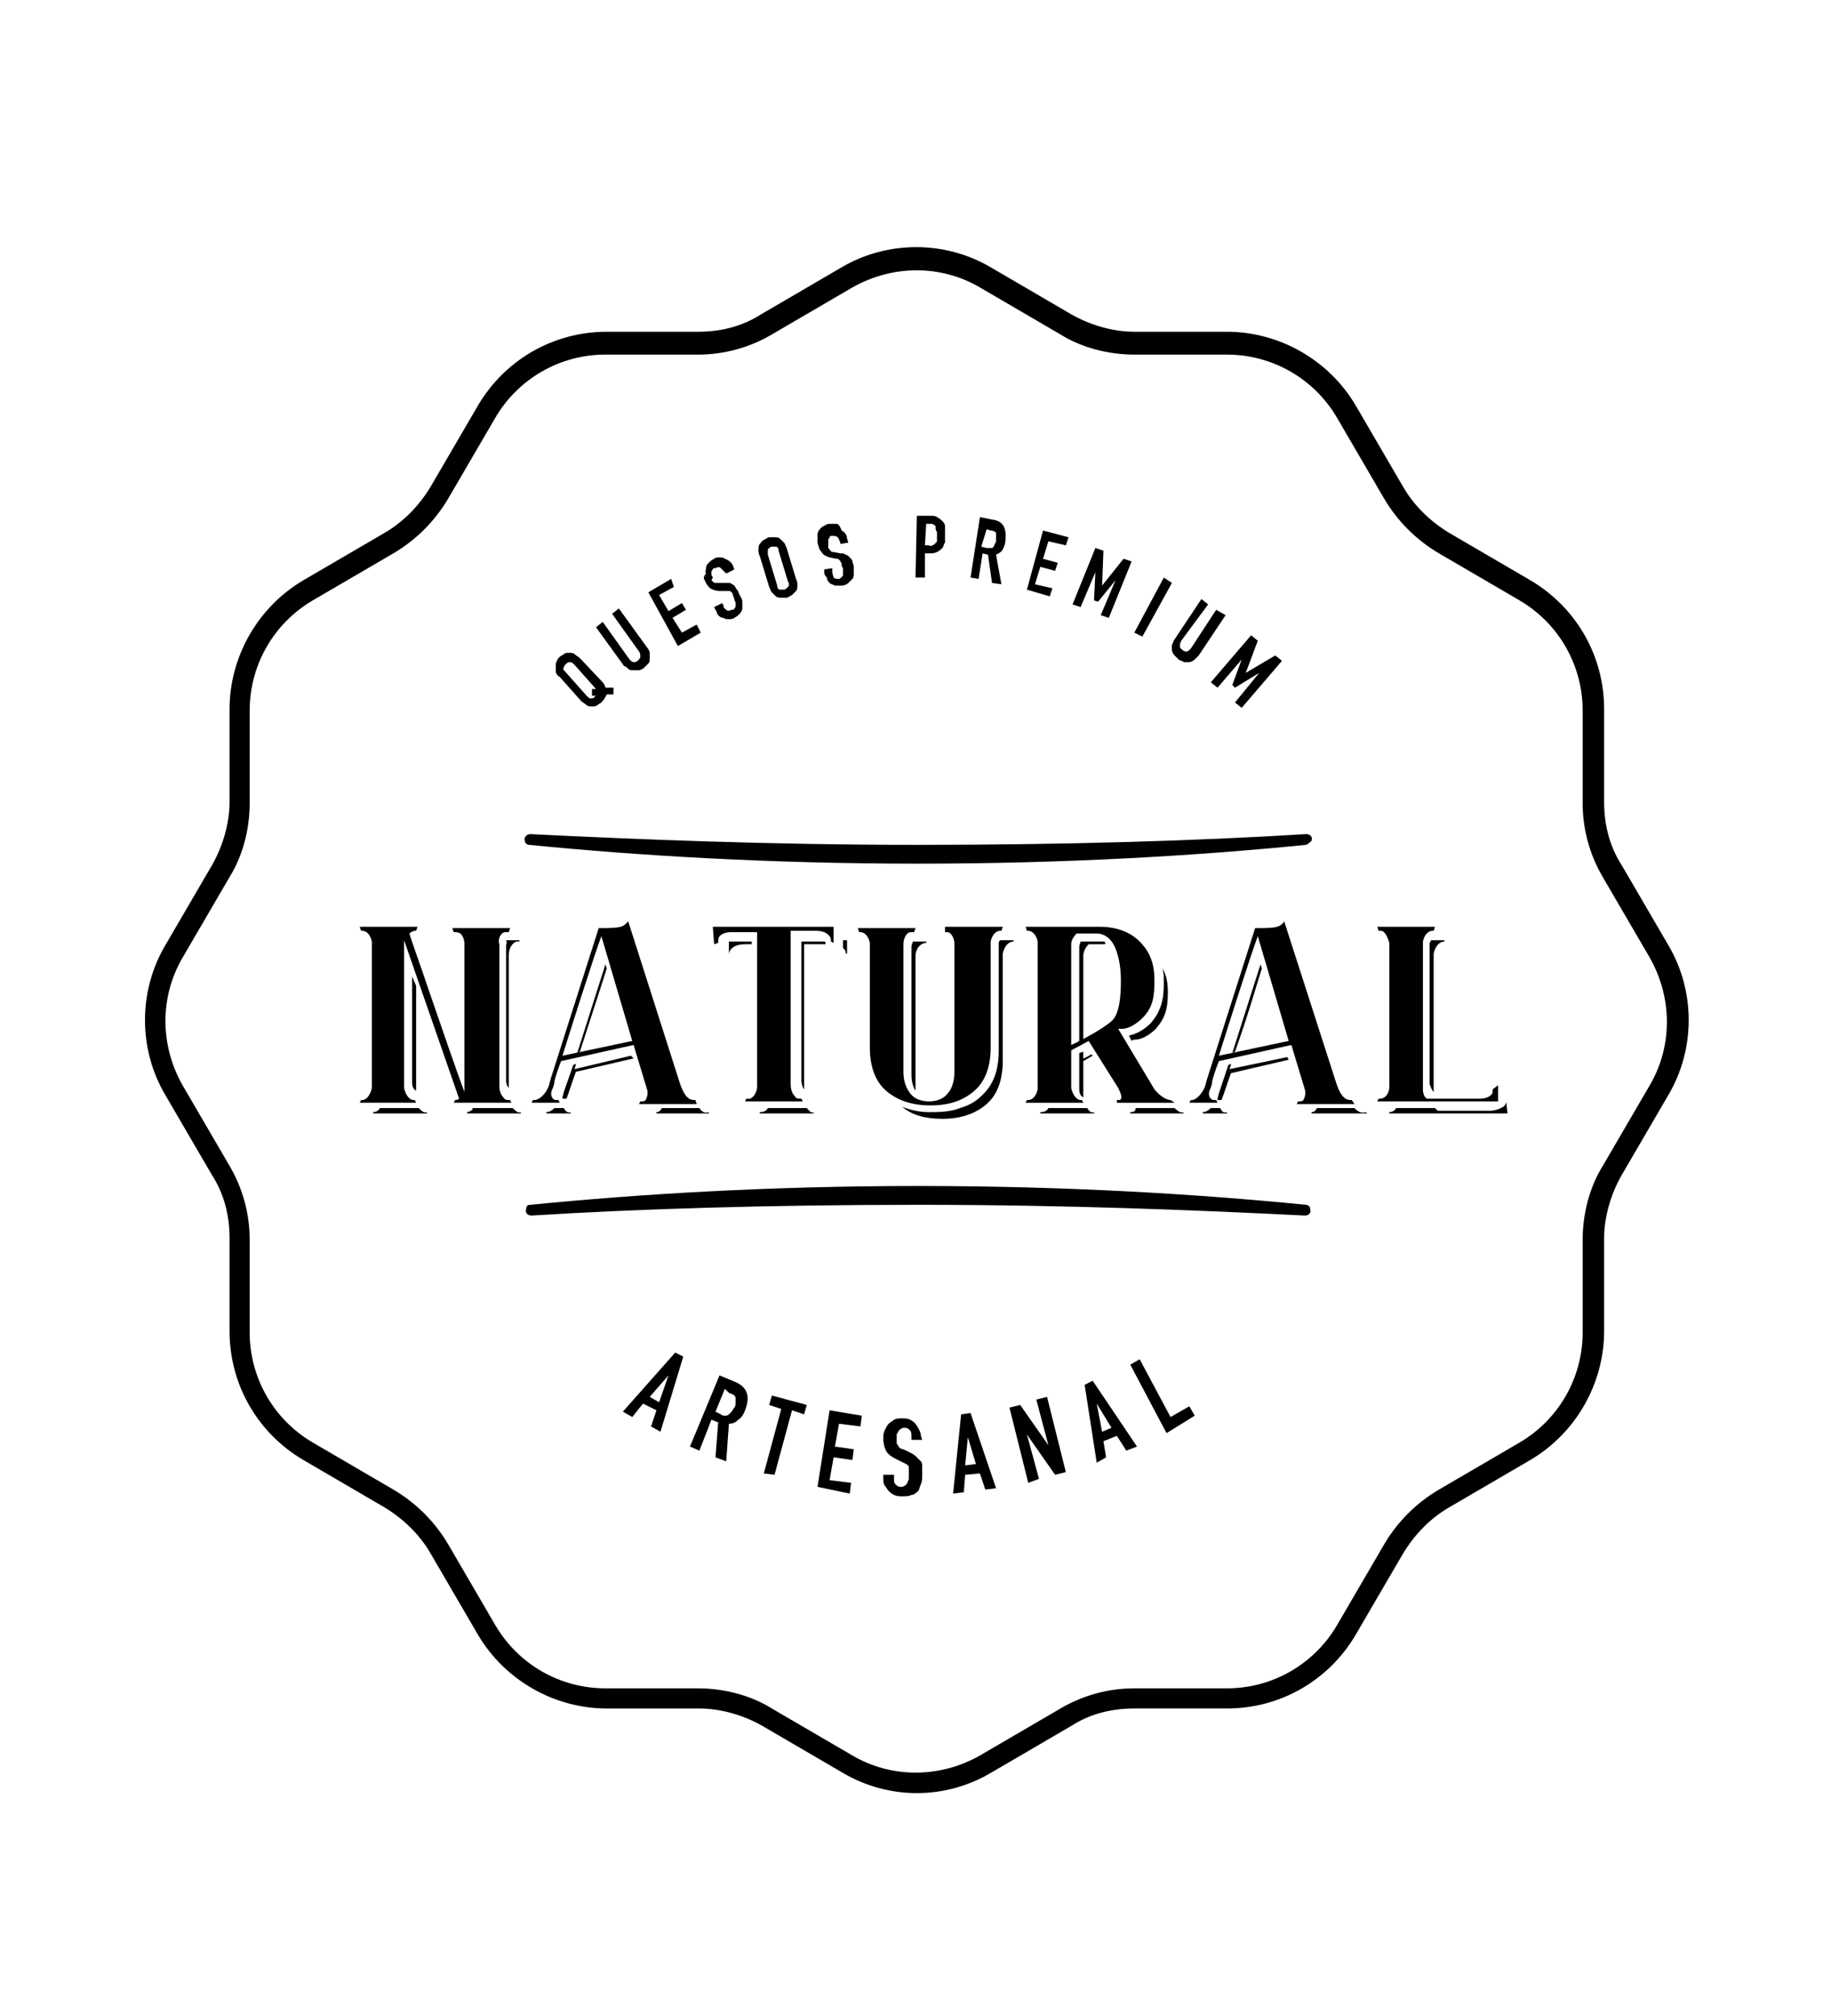 <?xml version="1.0" encoding="utf-8"?>
<!-- Generator: Adobe Illustrator 23.1.1, SVG Export Plug-In . SVG Version: 6.00 Build 0)  -->
<svg version="1.1" id="Layer_1" xmlns="http://www.w3.org/2000/svg" xmlns:xlink="http://www.w3.org/1999/xlink" x="0px" y="0px"
	 viewBox="0 0 136.4 150.1" style="enable-background:new 0 0 136.4 150.1;" xml:space="preserve">
<g>
	<g>
		<g>
			<path d="M68.3,133.5c-1.9,0-3.8-0.5-5.5-1.5l-6-3.5c-1.4-0.8-3.1-1.3-4.7-1.3h-6.9c-3.9,0-7.6-2.1-9.6-5.5l-3.5-6
				c-0.8-1.4-2-2.6-3.5-3.5l-6-3.5c-3.4-2-5.5-5.6-5.5-9.6v-6.9c0-1.7-0.4-3.3-1.3-4.7l-3.5-6c-2-3.4-2-7.7,0-11.1l3.5-6
				c0.8-1.4,1.3-3.1,1.3-4.7v-6.9c0-3.9,2.1-7.6,5.5-9.6l6-3.5c1.4-0.8,2.6-2,3.5-3.5l3.5-6c2-3.4,5.6-5.5,9.6-5.5H52
				c1.7,0,3.3-0.4,4.7-1.3l6-3.5c3.4-2,7.7-2,11.1,0l6,3.5c1.4,0.8,3.1,1.3,4.7,1.3h6.9c3.9,0,7.6,2.1,9.6,5.5l3.5,6
				c0.8,1.4,2,2.6,3.5,3.5l6,3.5c3.4,2,5.5,5.6,5.5,9.6v6.9c0,1.7,0.4,3.3,1.3,4.7l3.5,6c2,3.4,2,7.7,0,11.1l-3.5,6
				c-0.8,1.4-1.3,3.1-1.3,4.7v6.9c0,3.9-2.1,7.6-5.5,9.6l-6,3.5c-1.4,0.8-2.6,2-3.5,3.5l-3.5,6c-2,3.4-5.6,5.5-9.6,5.5h-6.9
				c-1.7,0-3.3,0.4-4.7,1.3l-6,3.5C72.1,133,70.2,133.5,68.3,133.5z M45.1,26.4c-3.4,0-6.5,1.8-8.2,4.7l-3.5,6
				c-1,1.7-2.4,3.1-4.1,4.1l-6,3.5c-2.9,1.7-4.7,4.8-4.7,8.2v6.9c0,1.9-0.5,3.9-1.5,5.5l-3.5,6c-1.7,2.9-1.7,6.5,0,9.5l3.5,6
				c1,1.7,1.5,3.6,1.5,5.5v6.9c0,3.4,1.8,6.5,4.7,8.2l6,3.5c1.7,1,3.1,2.4,4.1,4.1l3.5,6c1.7,2.9,4.8,4.7,8.2,4.7H52
				c1.9,0,3.9,0.5,5.5,1.5l6,3.5c2.9,1.7,6.5,1.7,9.5,0l6-3.5c1.7-1,3.6-1.5,5.5-1.5h6.9c3.4,0,6.5-1.8,8.2-4.7l3.5-6
				c1-1.7,2.4-3.1,4.1-4.1l6-3.5c2.9-1.7,4.7-4.8,4.7-8.2v-6.9c0-1.9,0.5-3.9,1.5-5.5l3.5-6c1.7-2.9,1.7-6.5,0-9.5l-3.5-6
				c-1-1.7-1.5-3.6-1.5-5.5v-6.9c0-3.4-1.8-6.5-4.7-8.2l-6-3.5c-1.7-1-3.1-2.4-4.1-4.1l-3.5-6c-1.7-2.9-4.8-4.7-8.2-4.7h-6.9
				c-1.9,0-3.9-0.5-5.5-1.5l-6-3.5c-2.9-1.7-6.5-1.7-9.5,0l-6,3.5c-1.7,1-3.6,1.5-5.5,1.5C52,26.4,45.1,26.4,45.1,26.4z"/>
		</g>
		<path d="M97.6,90c0-0.2-0.2-0.3-0.3-0.3c-8.1-0.8-17.8-1.4-28.9-1.4s-20.8,0.6-28.9,1.4c-0.2,0-0.3,0.1-0.3,0.3l0,0
			c-0.1,0.3,0.1,0.5,0.4,0.5c8-0.5,17.7-0.8,28.8-0.8s20.8,0.4,28.8,0.8C97.5,90.5,97.7,90.3,97.6,90L97.6,90z"/>
		<path d="M52.5,43.2c0.1,0.3,0.3,0.5,0.4,0.6c0.2,0.1,0.4,0.2,0.7,0.2h0.5c0.1,0,0.2,0,0.2,0c0.1,0,0.1,0,0.2,0.1
			c0,0,0.1,0.1,0.1,0.2c0,0.1,0.1,0.2,0.1,0.3s0.1,0.2,0.1,0.3s0,0.2,0,0.2c0,0.1,0,0.1-0.1,0.2c0,0.1-0.1,0.1-0.2,0.1
			c-0.2,0.1-0.3,0.1-0.4,0c-0.1-0.1-0.2-0.1-0.2-0.3l-0.1-0.2l-0.6,0.3l0.1,0.2c0.1,0.1,0.1,0.3,0.2,0.4c0.1,0.1,0.2,0.2,0.4,0.2
			c0.1,0.1,0.3,0.1,0.4,0.1c0.1,0,0.3,0,0.4-0.1c0.2-0.1,0.3-0.2,0.4-0.3c0.1-0.1,0.2-0.3,0.2-0.4c0-0.1,0-0.3,0-0.5
			s-0.1-0.3-0.2-0.5C55,44.1,55,44,54.9,43.9c-0.1-0.1-0.1-0.2-0.2-0.3c-0.1-0.1-0.2-0.1-0.3-0.2c-0.1,0-0.2,0-0.4,0h-0.5
			c-0.1,0-0.2,0-0.2,0c-0.1,0-0.1,0-0.2-0.1L53,43.2l0.1-0.2c0-0.1-0.1-0.1-0.1-0.2c0-0.1,0-0.1,0-0.2c0-0.1,0-0.1,0.1-0.2
			c0-0.1,0.1-0.1,0.2-0.1c0.2-0.1,0.3-0.1,0.4,0c0.1,0.1,0.2,0.2,0.3,0.3l0.1,0.1l0.6-0.3l-0.1-0.3c-0.1-0.2-0.3-0.4-0.6-0.5
			c-0.1-0.1-0.3-0.1-0.4-0.1c-0.1,0-0.3,0-0.4,0.1c-0.2,0.1-0.3,0.2-0.4,0.3c-0.1,0.1-0.2,0.2-0.2,0.4c0,0.1-0.1,0.3,0,0.4
			C52.4,42.9,52.4,43.1,52.5,43.2z M52.2,47.1l-0.3-0.6l-1.1,0.6L50.1,46l1-0.6l-0.3-0.5l-1,0.6l-0.7-1.2l1.1-0.6L50,43.1l-1.7,1
			l2.2,4L52.2,47.1z M82.1,43.6l0.1-2.6l-0.6-0.2L79.9,45l0.6,0.2l1.1-2.6l0,0l-0.1,2.1l0.3,0.1l1.3-1.6l0,0L82,45.8l0.6,0.2
			l1.7-4.2l-0.6-0.2L82.1,43.6L82.1,43.6z M84.5,47.1l0.6,0.3l2.2-4L86.7,43L84.5,47.1z M90.6,45.4l-1.9,2.9
			c-0.1,0.1-0.2,0.2-0.3,0.2c-0.1,0-0.2,0-0.3-0.1c-0.1-0.1-0.2-0.1-0.2-0.3c0-0.1,0-0.2,0.1-0.4l2-2.7l-0.5-0.4l-2,3
			c-0.1,0.1-0.1,0.3-0.2,0.4c0,0.1,0,0.3,0,0.4c0,0.1,0.1,0.3,0.2,0.4s0.2,0.2,0.3,0.3c0.1,0.1,0.3,0.1,0.4,0.2c0.1,0,0.3,0,0.4,0
			s0.3-0.1,0.4-0.2s0.2-0.2,0.3-0.3l2-3L90.6,45.4z M46.8,49.8c0.1,0.1,0.2,0.1,0.4,0.1c0.1,0,0.3,0,0.4,0c0.1,0,0.3-0.1,0.4-0.2
			c0.1-0.1,0.2-0.2,0.3-0.3s0.1-0.2,0.1-0.4c0-0.1,0-0.3,0-0.4c0-0.1-0.1-0.3-0.2-0.4l-2.1-2.9l-0.5,0.4l2,2.8
			c0.1,0.1,0.1,0.3,0.1,0.4c0,0.1-0.1,0.2-0.2,0.3c-0.1,0.1-0.2,0.1-0.3,0.1s-0.2-0.1-0.3-0.2l-2-2.8l-0.5,0.4l2.1,2.9
			C46.6,49.6,46.7,49.7,46.8,49.8z M45.1,51.2c0-0.1-0.1-0.3-0.2-0.4L43.2,49c-0.1-0.1-0.3-0.2-0.4-0.3c-0.1-0.1-0.3-0.1-0.4-0.1
			c-0.1,0-0.3,0-0.4,0.1s-0.2,0.1-0.3,0.2c-0.1,0.1-0.2,0.2-0.2,0.3c-0.1,0.1-0.1,0.3-0.1,0.4c0,0.1,0,0.3,0,0.4
			c0,0.1,0.1,0.3,0.3,0.4l1.6,1.8c0.1,0.1,0.3,0.2,0.4,0.3c0.1,0.1,0.3,0.1,0.4,0.1c0.1,0,0.3,0,0.4-0.1c0.1-0.1,0.2-0.1,0.3-0.2
			c0.2-0.2,0.3-0.4,0.4-0.6h0.5v-0.5L45.1,51.2z M44.3,51.9C44.2,52,44.1,52,44,52s-0.2-0.1-0.3-0.2L42.1,50
			c-0.1-0.1-0.2-0.2-0.1-0.3c0-0.1,0.1-0.2,0.2-0.3c0.1-0.1,0.2-0.1,0.3-0.1s0.2,0.1,0.3,0.2l1.6,1.8l0,0h-0.3v0.5h0.4
			C44.4,51.8,44.3,51.8,44.3,51.9z M59.3,44c0.1-0.1,0.1-0.2,0.1-0.4s0-0.3-0.1-0.5l-0.7-2.3c-0.1-0.2-0.1-0.3-0.2-0.4
			c-0.1-0.1-0.2-0.2-0.3-0.3S57.8,40,57.7,40s-0.3,0-0.4,0c-0.1,0-0.2,0.1-0.4,0.2s-0.2,0.2-0.3,0.3s-0.1,0.3-0.1,0.4
			c0,0.2,0,0.3,0.1,0.5l0.7,2.3c0.1,0.2,0.1,0.3,0.2,0.4c0.1,0.1,0.2,0.2,0.3,0.3s0.3,0.1,0.4,0.1c0.1,0,0.3,0,0.4,0
			c0.1,0,0.2-0.1,0.4-0.2C59.1,44.2,59.2,44.1,59.3,44z M58.7,43.7c-0.1,0.1-0.2,0.2-0.3,0.2s-0.2,0-0.3,0s-0.2-0.1-0.2-0.3
			l-0.7-2.3c0-0.2,0-0.3,0-0.4c0.1-0.1,0.2-0.2,0.3-0.2s0.2,0,0.3,0S58,40.8,58,41l0.7,2.3C58.8,43.4,58.8,43.6,58.7,43.7z
			 M78.2,44.4l0.2-0.6l-1.3-0.3l0.4-1.3l1.1,0.3l0.2-0.6l-1.1-0.3l0.4-1.3l1.3,0.3l0.2-0.6l-1.9-0.5l-1.2,4.4L78.2,44.4z M73.9,43.4
			l0.7,0.1l-0.4-2.2c0.2-0.1,0.4-0.2,0.5-0.4s0.2-0.4,0.2-0.7c0.1-0.9-0.2-1.4-0.9-1.5l-1-0.2L72.3,43l0.6,0.1l0.3-1.9l0.4,0.1
			L73.9,43.4z M73.5,39.4l0.3,0.1c0.2,0,0.4,0.1,0.4,0.2c0,0.1,0,0.1,0,0.2c0,0.1,0,0.2,0,0.3s0,0.2-0.1,0.3c0,0.1-0.1,0.2-0.1,0.2
			c0,0.1-0.1,0.1-0.2,0.1s-0.2,0-0.3,0l-0.4-0.1L73.5,39.4z M68.9,41.2h0.3c0.2,0,0.4,0,0.6-0.1s0.3-0.2,0.4-0.3s0.1-0.3,0.2-0.4
			c0-0.1,0-0.3,0-0.5c0-0.3,0-0.5,0-0.7s-0.1-0.3-0.2-0.4c-0.1-0.1-0.2-0.2-0.4-0.3c-0.1-0.1-0.3-0.1-0.5-0.1h-1L68.2,43h0.7V41.2z
			 M69,39h0.3c0.1,0,0.2,0,0.3,0.1c0.1,0,0.1,0.1,0.1,0.2c0,0.1,0,0.2,0.1,0.3c0,0.1,0,0.2,0,0.3s0,0.2,0,0.3s0,0.2-0.1,0.2
			c0,0.1-0.1,0.1-0.2,0.2c-0.1,0-0.2,0.1-0.3,0h-0.3L69,39z M61.8,43.4c0.1,0.1,0.2,0.1,0.4,0.2c0.1,0,0.3,0,0.5,0s0.4-0.1,0.5-0.2
			c0.1-0.1,0.2-0.2,0.3-0.3s0.1-0.3,0.1-0.4c0-0.2,0-0.3,0-0.5s-0.1-0.3-0.1-0.4c0-0.1-0.1-0.2-0.2-0.3c-0.1-0.1-0.2-0.2-0.3-0.2
			c-0.1-0.1-0.2-0.1-0.4-0.1l-0.5-0.1c-0.1,0-0.2,0-0.2-0.1c-0.1,0-0.1-0.1-0.1-0.1l-0.1-0.1c0-0.1,0-0.1,0-0.2c0-0.1,0-0.1,0-0.2
			s0-0.1,0-0.2c0-0.1,0.1-0.1,0.1-0.2s0.1-0.1,0.2-0.1c0.2,0,0.3,0,0.4,0.1c0.1,0.1,0.1,0.2,0.2,0.4v0.1l0.6-0.1l-0.1-0.3
			c0-0.3-0.2-0.5-0.4-0.6C62.5,39,62.4,39,62.3,39c-0.1,0-0.3,0-0.5,0s-0.3,0.1-0.5,0.2s-0.2,0.2-0.3,0.3s-0.1,0.3-0.1,0.4
			c0,0.2,0,0.3,0,0.5c0.1,0.3,0.1,0.5,0.3,0.7c0.1,0.2,0.3,0.3,0.6,0.4l0.5,0.1c0.1,0,0.2,0,0.2,0.1c0.1,0,0.1,0.1,0.1,0.1
			s0.1,0.1,0.1,0.2c0,0.1,0,0.2,0.1,0.3c0,0.1,0,0.2,0,0.3s0,0.2,0,0.2c0,0.1-0.1,0.1-0.1,0.2c-0.1,0-0.1,0.1-0.2,0.1
			c-0.2,0-0.3,0-0.4-0.1C62,42.7,62,42.6,62,42.5v-0.2l-0.6,0.1v0.2c0,0.2,0.1,0.3,0.2,0.4C61.6,43.2,61.7,43.3,61.8,43.4z M95,48.8
			l-2.2,1.3l0,0l0.9-2.4l-0.5-0.4l-3,3.5l0.5,0.4l1.8-2.1l0,0L91.8,51l0.2,0.2l1.8-1.1l0,0L92,52.3l0.5,0.4l3-3.5L95,48.8z"/>
		<path d="M97.7,62.6c0.1-0.3-0.1-0.5-0.4-0.5c-8.1,0.5-17.8,0.8-28.9,0.8s-20.8-0.4-28.9-0.8c-0.3,0-0.5,0.3-0.4,0.5l0,0
			c0,0.2,0.2,0.3,0.3,0.3c8.1,0.8,17.8,1.4,29,1.4c11.1,0,20.9-0.6,28.9-1.4C97.5,62.8,97.6,62.7,97.7,62.6L97.7,62.6z"/>
		<g>
			<g>
				<path d="M46.4,105.1l3.9-4.4l0.6,0.3l-1.7,5.6l-0.7-0.4l0.4-1.2l-1-0.5l-0.8,1L46.4,105.1z M49.1,104.4l0.7-2l0,0l-1.4,1.6
					L49.1,104.4z"/>
				<path d="M51.4,107.7l2.2-5.3l1.2,0.5c0.9,0.4,1.1,1.1,0.7,2.1c-0.1,0.3-0.3,0.6-0.5,0.7c-0.2,0.2-0.4,0.3-0.7,0.3l-0.2,2.8
					l-0.8-0.3l0.2-2.6l-0.5-0.2l-0.9,2.3L51.4,107.7z M54,103.4l-0.7,1.7l0.4,0.2c0.1,0.1,0.2,0.1,0.3,0.1s0.2,0,0.3-0.1
					s0.1-0.1,0.2-0.2c0.1-0.1,0.1-0.2,0.2-0.3c0.1-0.1,0.1-0.3,0.1-0.4s0-0.2,0-0.3c0-0.2-0.2-0.3-0.5-0.4L54,103.4z"/>
				<path d="M56.9,109.7l1.3-4.8l-0.9-0.3l0.2-0.7l2.6,0.7l-0.2,0.7L59,105l-1.3,4.8L56.9,109.7z"/>
				<path d="M60.9,110.7l0.9-5.7l2.4,0.4l-0.1,0.8l-1.6-0.2l-0.3,1.7l1.4,0.2l-0.1,0.8l-1.4-0.2l-0.3,1.7l1.6,0.2l-0.1,0.8
					L60.9,110.7z"/>
				<path d="M68.7,107.2h-0.8V107c0-0.2,0-0.4-0.1-0.5s-0.2-0.2-0.4-0.2c-0.1,0-0.2,0-0.3,0.1c-0.1,0-0.1,0.1-0.2,0.2
					c0,0.1-0.1,0.1-0.1,0.2s0,0.2,0,0.3c0,0.1,0,0.2,0,0.3c0,0.1,0,0.1,0.1,0.2c0,0.1,0.1,0.1,0.1,0.2c0.1,0,0.1,0.1,0.3,0.1
					l0.6,0.3c0.2,0.1,0.3,0.2,0.4,0.3c0.1,0.1,0.2,0.2,0.3,0.3c0.1,0.1,0.1,0.3,0.1,0.4c0,0.2,0,0.4,0,0.6s0,0.5-0.1,0.7
					s-0.1,0.4-0.2,0.5s-0.3,0.3-0.5,0.3c-0.2,0.1-0.4,0.1-0.7,0.1c-0.2,0-0.4,0-0.6-0.1s-0.3-0.2-0.4-0.3c-0.1-0.1-0.2-0.3-0.3-0.4
					c-0.1-0.2-0.1-0.3-0.1-0.5v-0.3h0.8v0.3c0,0.2,0,0.3,0.1,0.4s0.2,0.2,0.4,0.2c0.1,0,0.2,0,0.3-0.1c0.1,0,0.1-0.1,0.2-0.2
					c0-0.1,0.1-0.2,0.1-0.3c0-0.1,0-0.2,0-0.4c0-0.2,0-0.3,0-0.4s0-0.2-0.1-0.2c0-0.1-0.1-0.1-0.1-0.1c-0.1,0-0.1-0.1-0.2-0.1
					l-0.6-0.3c-0.4-0.2-0.6-0.4-0.7-0.6s-0.2-0.5-0.2-0.9c0-0.2,0-0.4,0.1-0.6s0.2-0.4,0.3-0.5c0.1-0.1,0.3-0.2,0.4-0.3
					c0.2-0.1,0.4-0.1,0.6-0.1s0.4,0,0.6,0.1s0.3,0.2,0.4,0.3c0.2,0.3,0.4,0.6,0.4,0.9L68.7,107.2z"/>
				<path d="M71,111.2l0.6-5.9l0.7-0.1l1.9,5.6l-0.8,0.1l-0.4-1.2l-1.1,0.1l-0.1,1.3L71,111.2z M72.7,109l-0.6-2l0,0l-0.2,2.1
					L72.7,109z"/>
				<path d="M76.6,110.4l-1.4-5.6l0.8-0.2l2.1,3l0,0l-0.9-3.4L78,104l1.4,5.6l-0.8,0.2l-2.1-3l0,0l0.9,3.3L76.6,110.4z"/>
				<path d="M81.7,108.9l-0.9-5.8l0.6-0.3l3.3,4.9l-0.8,0.3l-0.7-1.1l-1,0.4l0.2,1.2L81.7,108.9z M82.8,106.3l-1.1-1.8l0,0l0.4,2.1
					L82.8,106.3z"/>
				<path d="M86.9,106.7l-2.7-5.1l0.7-0.4l2.3,4.3l1.4-0.8l0.4,0.7L86.9,106.7z"/>
			</g>
		</g>
		<path d="M68.2,81.2c0-0.2,0-0.3,0-0.5v-9.5c0-0.6,0.4-1,0.8-1v-0.1h-1c0,0.1-0.1,0.2-0.1,0.4V80C67.9,80.5,68,80.9,68.2,81.2z
			 M31,73.4l-0.3-0.7v7.9c0,0.3,0.1,0.5,0.3,0.6V73.4z M37.7,70.4v10c0,0.3,0.1,0.5,0.2,0.6l0,0v-9.9c0-0.6,0.4-1.1,0.8-1V70h-1
			C37.8,70.2,37.7,70.3,37.7,70.4z M31.2,82.5h-2.9c-0.1,0.2-0.3,0.3-0.5,0.3v0.1h4v-0.1C31.6,82.9,31.4,82.7,31.2,82.5z M38.2,82.5
			h-3v0.1c-0.1,0.1-0.3,0.2-0.4,0.2v0.1h4v-0.1C38.6,82.9,38.4,82.7,38.2,82.5z M84.6,77.4c0.4,0,1-0.3,1.5-0.8
			c0.7-0.8,0.9-1.5,0.9-2.7c0-0.7-0.1-1.3-0.4-1.8c0.1,0.3,0.1,0.7,0.1,1.1c0,1.2-0.2,2.1-1,3c-0.5,0.5-1.1,0.8-1.6,0.9l0.2,0.4
			C84.4,77.4,84.5,77.4,84.6,77.4z M106.8,81.3V71c0.1-0.5,0.4-0.9,0.8-0.9V70h-1c0,0.1-0.1,0.2-0.1,0.2v10.5
			C106.6,81,106.7,81.2,106.8,81.3L106.8,81.3z M82.2,70.1h-1.7c0,0.1-0.1,0.2-0.1,0.4v7.1c0.1,0,0.2-0.1,0.3-0.1v-6.3
			c0-0.4,0.2-0.7,0.4-0.9h1c0.1,0,0.2,0,0.2,0C82.4,70.2,82.3,70.1,82.2,70.1z M80.7,78.8v-0.5l-0.3,0.1v2.7c0,0.3,0.1,0.5,0.3,0.6
			V79l0.7-0.4l-0.1-0.1C80.8,78.8,80.7,78.8,80.7,78.8z M74.4,70.3v7.9c0,1.5-0.4,2.6-1.3,3.4c-0.4,0.4-0.9,0.7-1.6,0.9
			c-0.7,0.3-1.7,0.3-2.3,0.3c-0.8,0-1.5-0.2-2-0.4c0.7,0.6,1.7,0.9,3,0.9c1.4,0,2.5-0.4,3.3-1.1s1.2-1.8,1.2-3.2v-8
			c0.1-0.5,0.4-0.9,0.8-0.9V70h-1C74.4,70.1,74.4,70.2,74.4,70.3z M87.5,82.5h-2.9c0,0.2-0.1,0.3-0.4,0.3v0.1h4l-0.1-0.1
			C88,82.9,87.7,82.7,87.5,82.5z M81,82.5h-2.9c-0.1,0.2-0.3,0.3-0.6,0.3v0.1h4v-0.1C81.3,82.9,81.1,82.7,81,82.5z M112.2,82
			c0,0.2-0.1,0.3-0.2,0.4l-0.2,0.1c-0.2,0.1-0.5,0.2-0.8,0.2h-3.9c-0.1-0.1-0.1-0.1-0.2-0.2H104c-0.1,0.2-0.3,0.3-0.5,0.3v0.1h8.8
			L112.2,82L112.2,82z M62.8,70.6C63,70.7,63,70.9,63,71h0.1v-1h-0.3V70.6z M54.3,71.1L54.3,71.1c0-0.5,0.5-0.8,1.2-0.8H56v-0.2
			h-1.7V71.1z M61.4,70.1h-1.7v10.3c0,0.3,0.1,0.6,0.2,0.7l0,0V70.3h1.4c0.1,0,0.2,0,0.2,0C61.5,70.2,61.5,70.1,61.4,70.1L61.4,70.1
			z M60.1,82.5h-2.9c-0.1,0.2-0.3,0.3-0.6,0.3v0.1h4v-0.1C60.4,82.9,60.3,82.7,60.1,82.5z M45.2,72.1l-0.1-0.3L43,78.4l0.2-0.1
			C44,75.8,44.7,73.7,45.2,72.1z M52.1,82.5h-0.6h-2.2c-0.1,0.2-0.2,0.3-0.4,0.3v0.1H52h0.8v-0.1C52.5,82.9,52.3,82.8,52.1,82.5z
			 M42.8,79.6c0-0.1,0.1-0.2,0.1-0.4l-0.2,0.1l-0.7,2l-0.1,0.4v0.1c0,0,0,0,0.1,0h0.2c0.2-0.5,0.4-1.2,0.7-2l4.3-1L47,78.6
			L42.8,79.6z M42,82.5h-0.7c-0.2,0.2-0.4,0.3-0.6,0.3v0.1h1.8v-0.1C42.3,82.9,42.1,82.7,42,82.5z M94,72.1l-0.1-0.3l-2.1,6.6
			l0.2-0.1C92.9,75.8,93.5,73.7,94,72.1z M100.9,82.5h-0.6h-2.2c-0.1,0.2-0.2,0.3-0.4,0.3v0.1h3.3h0.8v-0.1
			C101.4,82.9,101.2,82.8,100.9,82.5z M91.6,79.6c0-0.1,0.1-0.2,0.1-0.4l-0.2,0.1l-0.7,2.1l-0.1,0.4v0.1c0,0,0,0,0.1,0H91
			c0.2-0.5,0.4-1.2,0.7-2l4.3-1l-0.1-0.2L91.6,79.6z M90.9,82.5h-0.7c-0.2,0.2-0.4,0.3-0.6,0.3v0.1h1.8v-0.1
			C91.1,82.9,91,82.7,90.9,82.5z"/>
		<path d="M53.2,70.3l0.3-0.1v-0.1c0-0.1,0-0.2,0.1-0.4c0.2-0.2,0.5-0.3,0.9-0.3h1.9v11.5c0,0.5-0.4,1-0.7,0.9h-0.1L55.5,82h4.3
			l-0.1-0.2h-0.1c-0.1,0-0.3,0-0.4-0.2c-0.2-0.2-0.3-0.5-0.3-0.9V69.3h1.9c0.4,0,0.7,0.1,0.9,0.3c0.1,0.1,0.2,0.2,0.2,0.4v0.1
			l0.2,0.1V69h-9L53.2,70.3L53.2,70.3z M51.8,81.9c-0.3,0-0.7,0-1.1-1.1l-0.1-0.3l-3.8-11.9l-0.1,0.1c-0.3,0.3-0.4,0.4-1.9,0.4h-0.1
			h-0.1L41,80.4l-0.1,0.4c-0.2,0.6-0.7,1.1-1.1,1.1h-0.1l-0.1,0.2h2.1l-0.1-0.2h-0.1c-0.1,0-0.2,0-0.3-0.1s-0.2-0.3-0.1-0.6
			c0.1-0.2,0.2-0.5,0.2-0.7c0.1-0.4,0.3-1,0.5-1.5l5.4-1.2l1,3.3c0.1,0.3,0,0.6-0.1,0.8C48,82,47.9,82,47.8,82h-0.1l-0.1,0.2H51h0.9
			L51.8,81.9L51.8,81.9z M41.9,78.6c0.5-1.6,2.4-7.6,2.9-8.9l2.3,7.8L41.9,78.6z M37.4,69.5c0.1-0.1,0.2-0.1,0.4-0.1h0.1l0.1-0.3
			h-4.3l0.1,0.3h0.1c0.1,0,0.2,0,0.4,0.1c0.2,0.2,0.3,0.5,0.3,0.8v10.9v0.1c-0.5-1.3-1.7-4.8-2.7-7.7c-0.6-1.8-1.2-3.4-1.4-4.1
			c0.1-0.1,0.3-0.2,0.4-0.2H31l0.1-0.3h-4.3l0.1,0.3H27c0.3,0,0.6,0.3,0.7,0.8V81c-0.1,0.5-0.4,0.9-0.7,0.9h-0.1l-0.1,0.2H31
			l-0.1-0.2h-0.1c-0.3,0-0.6-0.4-0.7-0.9V70.3c0-0.1,0-0.2,0-0.3l4.1,11.8c-0.1,0.1-0.2,0.1-0.3,0.1l0,0l-0.1,0.2h4.3L38,81.9h-0.1
			c-0.1,0-0.3,0-0.4-0.2c-0.2-0.2-0.3-0.5-0.3-0.8V70.3C37.1,70,37.2,69.7,37.4,69.5z M87.2,81.9c-0.3,0-0.8-0.3-1.2-0.8l-2.7-4.5
			c0.1,0,0.2,0,0.3,0c0.4,0,1-0.3,1.5-0.8C85.9,75,86,74.2,86,73c0-1.2-0.3-2.1-1.1-2.9c-0.7-0.7-1.7-1.1-3-1.1h-5.5l0.1,0.3h0.1
			c0.3,0,0.6,0.3,0.7,0.8v11c-0.1,0.5-0.4,0.8-0.7,0.8h-0.1l-0.1,0.2h4.3l-0.1-0.2h-0.1c-0.3,0-0.6-0.4-0.7-0.9v-2.8l1.3-0.7
			l2.2,3.5c0.2,0.4,0.3,0.7,0.2,0.8c0,0.1-0.1,0.1-0.2,0.1h-0.1v0.2h4.3L87.2,81.9L87.2,81.9z M79.8,77.8v-7.5
			c0-0.3,0.2-0.6,0.4-0.8h1.5c0.5,0,1,0.3,1.3,0.9s0.5,1.5,0.5,2.6c0,1.2-0.1,2.2-0.5,2.8C82.7,76.3,80.7,77.4,79.8,77.8z
			 M111.2,81.1L111.2,81.1c0,0.2,0,0.3-0.1,0.4c-0.2,0.2-0.5,0.3-0.9,0.3h-3.9c-0.2-0.1-0.3-0.4-0.3-0.7v-11
			c0.1-0.5,0.4-0.8,0.7-0.8h0.1l0.1-0.3h-4.3l0.1,0.3h0.1c0.1,0,0.2,0,0.3,0.1c0.2,0.2,0.3,0.5,0.4,0.8v10.7c0,0.5-0.3,0.9-0.7,0.9
			l0,0h-0.1l-0.1,0.2h9v-1.2L111.2,81.1z M100.7,81.9c-0.3,0-0.7,0-1.1-1.1l-0.1-0.3l-3.8-11.8v-0.1l-0.1,0.1
			c-0.3,0.3-0.4,0.4-1.9,0.4h-0.1h-0.1l-3.6,11.3l-0.1,0.4c-0.2,0.6-0.7,1.1-1,1.1l0,0h-0.1l-0.1,0.2h2.1l-0.1-0.2h-0.1
			c-0.1,0-0.2,0-0.3-0.1c-0.1-0.1-0.2-0.3-0.1-0.6c0.1-0.2,0.2-0.5,0.2-0.7c0.1-0.4,0.3-1,0.5-1.5l5.4-1.2l1,3.3
			c0.1,0.3,0,0.6-0.1,0.8C97,82,96.9,82,96.8,82h-0.1l-0.1,0.2h3.4h0.9L100.7,81.9L100.7,81.9z M90.8,78.6c0.5-1.6,2.4-7.6,2.9-8.9
			l2.3,7.8L90.8,78.6z M70.4,69.4L70.4,69.4c0.2,0,0.3,0,0.4,0.1c0.2,0.2,0.3,0.5,0.3,0.8v9.5c0,0.7-0.2,1.3-0.5,1.6
			c-0.3,0.4-0.8,0.6-1.4,0.6s-1.1-0.2-1.4-0.6s-0.5-0.9-0.5-1.6v-9.5c0-0.3,0.1-0.6,0.3-0.8c0.1-0.1,0.2-0.1,0.4-0.1h0.1l0.1-0.3
			h-4.3l0.1,0.3h0.1c0.3,0,0.6,0.3,0.7,0.8V78c0,1.4,0.4,2.5,1.2,3.2c0.8,0.7,1.9,1.1,3.3,1.1c1.5,0,2.5-0.4,3.3-1.1
			s1.2-1.8,1.2-3.2v-7.9c0.1-0.5,0.4-0.8,0.7-0.8h0.1l0.1-0.3h-4.3L70.4,69.4z"/>
	</g>
</g>
</svg>
